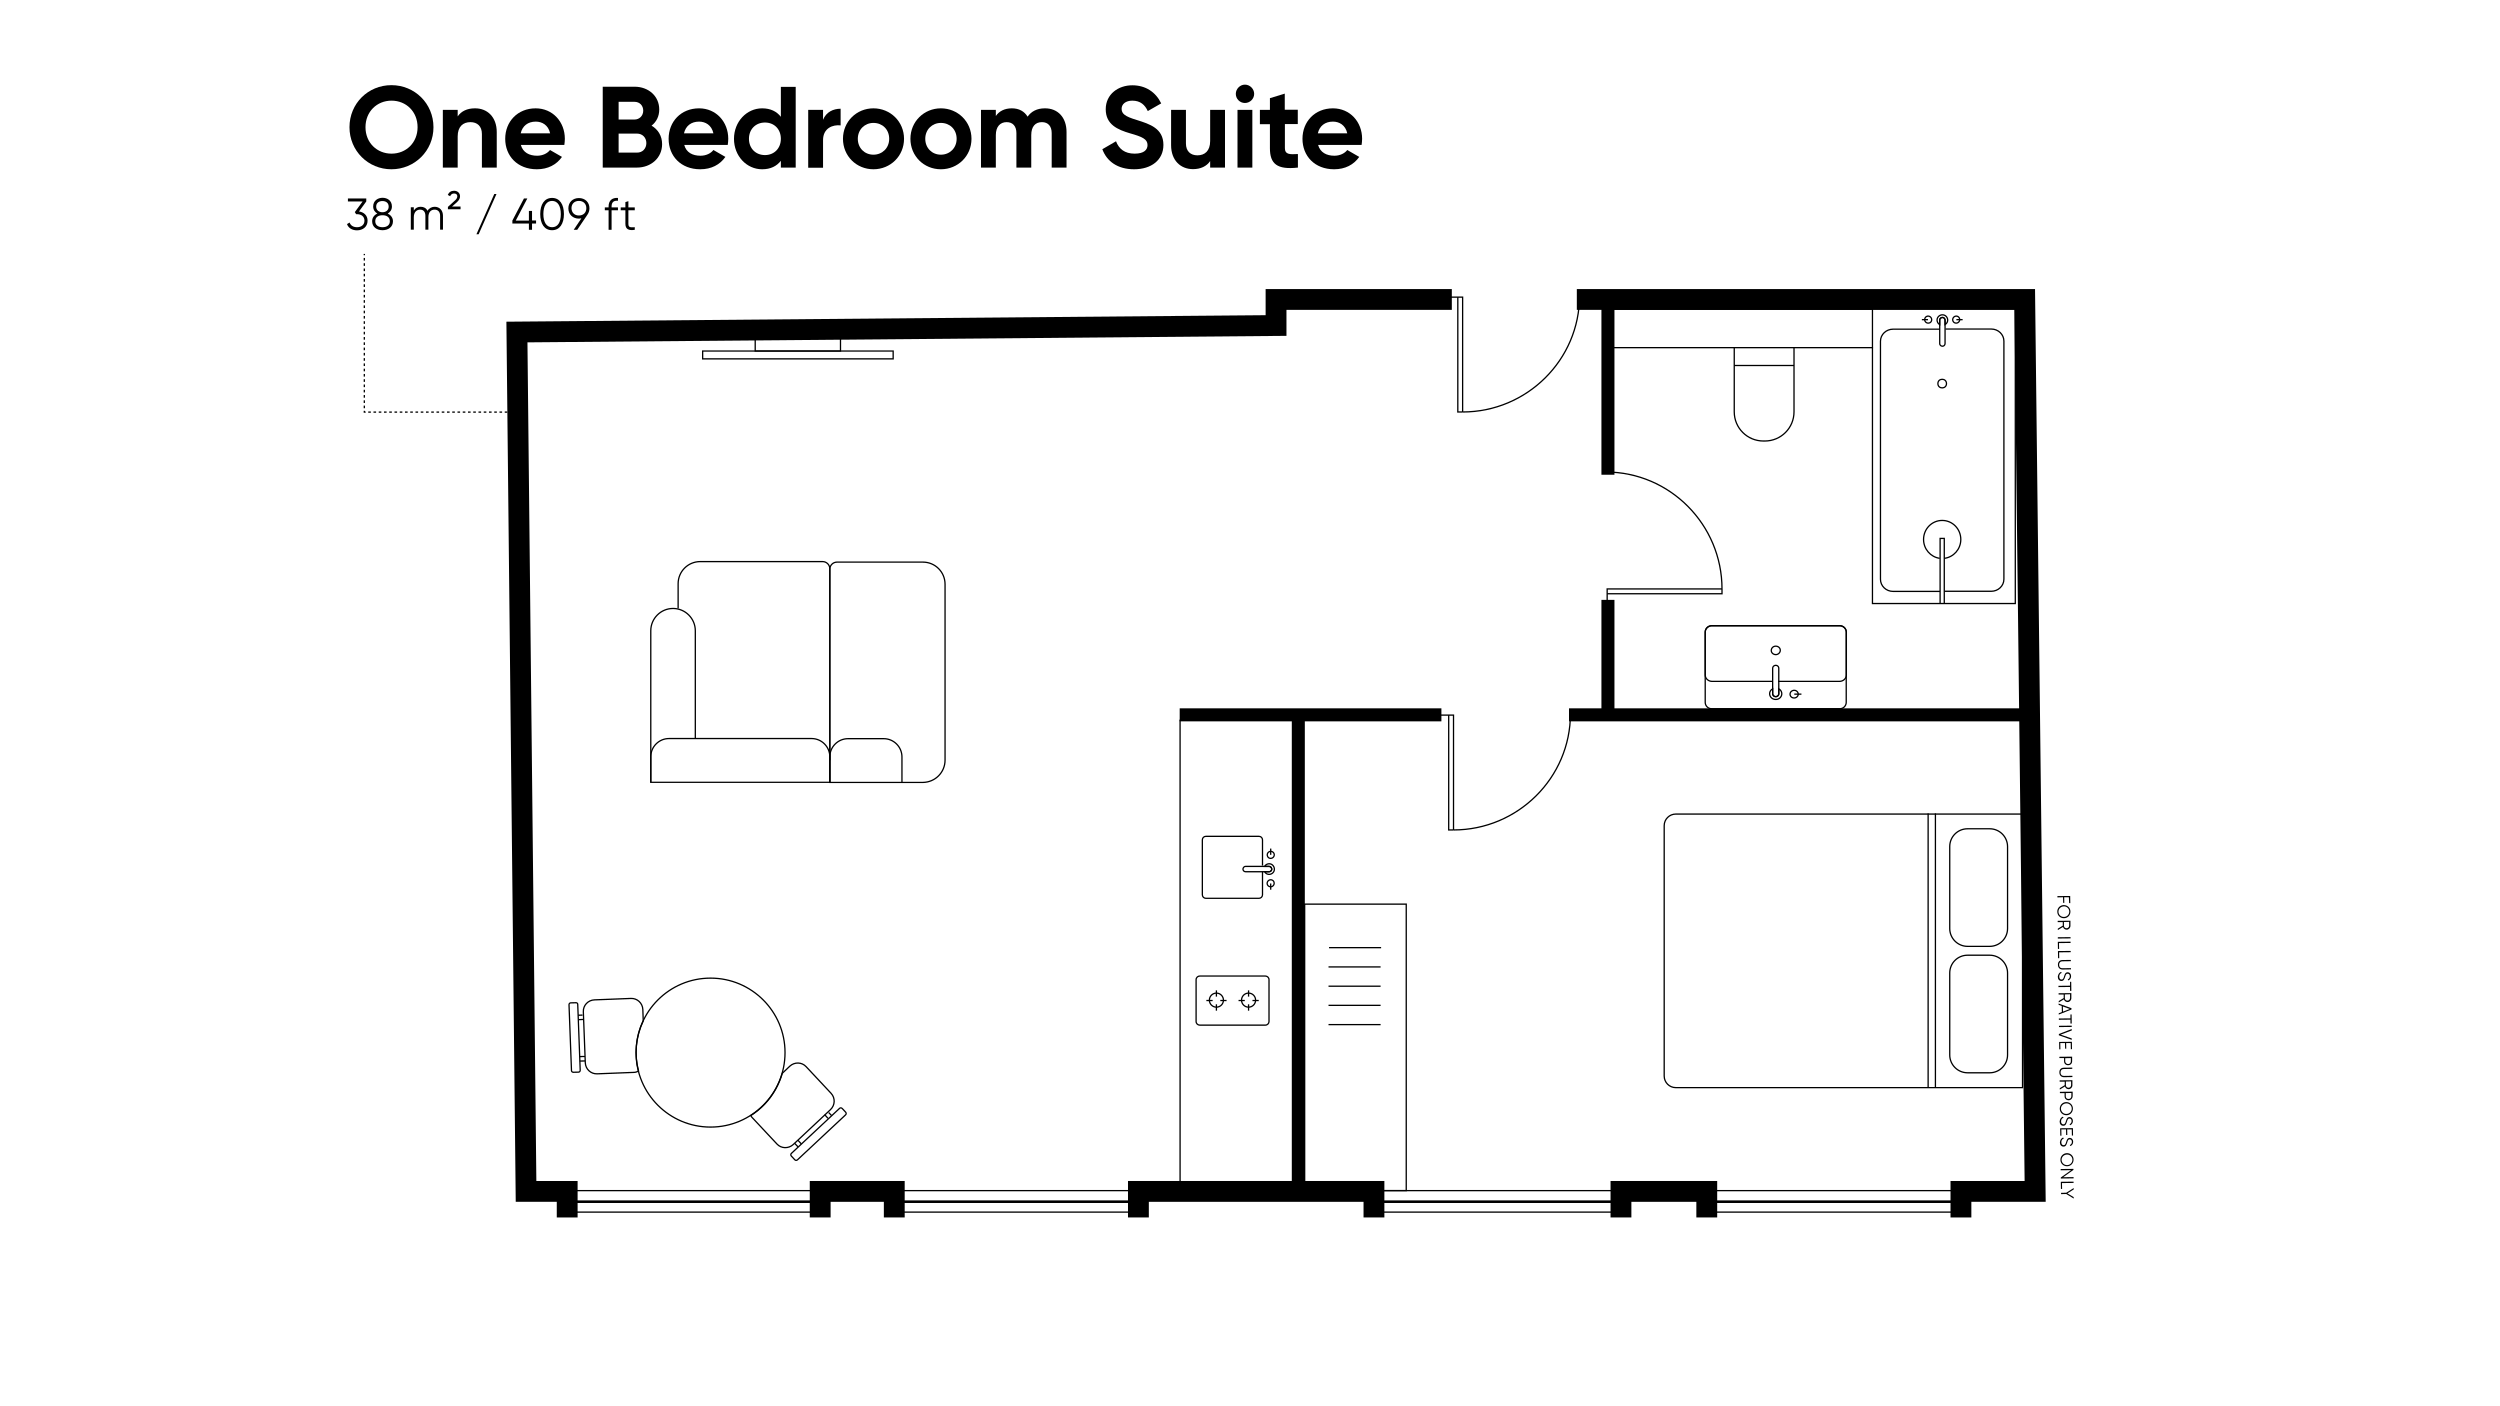 <?xml version="1.0" encoding="utf-8"?>
<!-- Generator: Adobe Illustrator 24.2.3, SVG Export Plug-In . SVG Version: 6.00 Build 0)  -->
<svg version="1.1" id="Layer_1" xmlns="http://www.w3.org/2000/svg" xmlns:xlink="http://www.w3.org/1999/xlink" x="0px" y="0px"
	 viewBox="0 0 1920 1080" style="enable-background:new 0 0 1920 1080;" xml:space="preserve">
<style type="text/css">
	.st0{fill:none;stroke:#000000;stroke-miterlimit:10;}
	.st1{fill:none;stroke:#000000;stroke-miterlimit:10;stroke-dasharray:2.025,2.025;}
	.st2{fill:none;stroke:#000000;stroke-miterlimit:10;stroke-dasharray:2.016,2.016;}
	.st3{fill:none;stroke:#000000;stroke-width:16;stroke-miterlimit:10;}
	.st4{fill:none;stroke:#000000;stroke-width:10;stroke-miterlimit:10;}
	.st5{fill:none;stroke:#000000;stroke-width:2;stroke-miterlimit:10;}
	.st6{fill:none;stroke:#000000;stroke-miterlimit:10;stroke-dasharray:1.989,1.989;}
	.st7{fill:none;stroke:#000000;stroke-miterlimit:10;stroke-dasharray:1.992,1.992;}
	.st8{fill:none;stroke:#000000;stroke-miterlimit:10;stroke-dasharray:2.015,2.015;}
	.st9{fill:none;stroke:#000000;stroke-miterlimit:10;stroke-dasharray:2.028,2.028;}
	.st10{fill:none;stroke:#000000;stroke-miterlimit:10;stroke-dasharray:2.023,2.023;}
	.st11{fill:none;stroke:#000000;stroke-miterlimit:10;stroke-dasharray:2;}
</style>
<g>
	<path class="st0" d="M1361.3,523.3h-46.4c-2.9,0-5.3-2.2-5.3-4.9v-32.9c0-2.7,2.4-4.9,5.3-4.9h97.8c2.9,0,5.3,2.2,5.3,4.9v32.9
		c0,2.7-2.4,4.9-5.3,4.9h-47.1"/>
	<path class="st0" d="M1314.5,480.5h98.5c2.7,0,4.9,2.2,4.9,4.9v54c0,2.7-2.2,4.9-4.9,4.9h-98.5c-2.7,0-4.9-2.2-4.9-4.9v-54
		C1309.6,482.7,1311.8,480.5,1314.5,480.5z"/>
	<g>
		<path class="st0" d="M1363,534.9c-1-0.3-1.6-1.2-1.6-2.2V529v-15.7c0-1,0.6-1.9,1.6-2.2c1.6-0.5,3.1,0.6,3.1,2.1V529v3.8
			C1366.1,534.3,1364.6,535.4,1363,534.9z"/>
		<path class="st0" d="M1361.4,536.6c-2.2-1.2-3-3.9-1.7-6c0.4-0.7,1-1.2,1.7-1.6v3.7c0,1,0.6,1.9,1.6,2.2c1.6,0.5,3.1-0.6,3.1-2.1
			V529c0,0,0,0,0,0c2.2,1.2,3,3.9,1.7,6C1366.6,537.1,1363.7,537.8,1361.4,536.6z"/>
	</g>
	<g>
		<path class="st0" d="M1374.8,532.6c-0.4,2.1,1.5,3.8,3.7,3.4c1.2-0.2,2.2-1.1,2.5-2.3c0.4-2.1-1.5-3.9-3.7-3.5
			C1376,530.5,1375,531.4,1374.8,532.6z"/>
		<line class="st0" x1="1378" y1="533.1" x2="1383.5" y2="533.1"/>
	</g>
	<path class="st0" d="M1363.1,496.3c2.5-0.4,4.6,1.5,4.1,3.8c-0.3,1.3-1.4,2.3-2.7,2.6c-2.5,0.4-4.6-1.5-4.1-3.8
		C1360.6,497.6,1361.8,496.5,1363.1,496.3z"/>
</g>
<g>
	<polyline class="st0" points="1119.6,228.2 1119.6,316.4 1123.3,316.4 	"/>
	<polyline class="st0" points="1110.6,228.2 1123.3,228.2 1123.3,316.4 	"/>
	<path class="st0" d="M1123.3,316.4c49.3,0,89.8-40,89.8-89.3"/>
</g>
<g>
	<polyline class="st0" points="1234.3,456 1322.5,456 1322.5,452.3 	"/>
	<polyline class="st0" points="1234.3,465 1234.3,452.3 1322.5,452.3 	"/>
	<path class="st0" d="M1322.5,452.3c0-49.3-40-89.8-89.3-89.8"/>
</g>
<g>
	<polyline class="st0" points="1112.6,549.2 1112.6,637.4 1116.3,637.4 	"/>
	<polyline class="st0" points="1103.6,549.2 1116.3,549.2 1116.3,637.4 	"/>
	<path class="st0" d="M1116.3,637.4c49.3,0,89.8-40,89.8-89.3"/>
</g>
<g>
	<g>
		<path d="M1588.9,689.1l-3.6,0l0.1,4.3l-0.9,0l-0.1-4.3l-4.3,0.1l0-1l9.8-0.1l0.1,5.5l-0.9,0L1588.9,689.1z"/>
		<path d="M1585,695.1c2.8,0,5.1,2.1,5.1,5c0,2.9-2.2,5.1-5,5.1c-2.8,0-5.1-2.1-5.1-5C1579.9,697.3,1582.2,695.1,1585,695.1z
			 M1585.1,704.2c2.3,0,4.1-1.8,4.1-4.1c0-2.3-1.9-4.1-4.2-4s-4.1,1.8-4.1,4.1C1580.9,702.5,1582.8,704.3,1585.1,704.2z"/>
		<path d="M1584.2,710.9l0-2.7l-3.9,0l0-1l9.8-0.1l0,3.9c0,1.6-1.3,3-2.9,3c-1.3,0-2.5-0.9-2.8-2.1l-4,2.4l0-1.1L1584.2,710.9z
			 M1585.1,708.1l0,2.9c0,1.1,0.9,1.9,2,1.9c1.1,0,2-0.9,2-2l0-2.9L1585.1,708.1z"/>
		<path d="M1590.2,720.7l-9.8,0.1l0-1l9.8-0.1L1590.2,720.7z"/>
		<path d="M1581.4,728.8l-0.9,0l-0.1-5.5l9.8-0.1l0,1l-8.9,0.1L1581.4,728.8z"/>
		<path d="M1581.5,735.9l-0.9,0l-0.1-5.5l9.8-0.1l0,1l-8.9,0.1L1581.5,735.9z"/>
		<path d="M1583.9,737.3l6.5-0.1l0,1l-6.5,0.1c-1.6,0-2.5,1-2.5,2.7c0,1.7,1,2.7,2.6,2.6l6.5-0.1l0,1l-6.5,0.1
			c-2.1,0-3.5-1.5-3.5-3.6C1580.4,738.8,1581.8,737.3,1583.9,737.3z"/>
		<path d="M1582.9,746.4l0.5,0.8c-1.2,0.4-1.9,1.3-1.9,2.8c0,1.5,0.7,2.3,1.8,2.3c1.1,0,1.5-1,1.9-2.4c0.5-1.6,0.9-3.1,2.7-3.2
			c1.7,0,2.7,1.4,2.7,3c0,1.6-0.9,2.7-2.1,3.3l-0.5-0.8c0.9-0.4,1.6-1.1,1.6-2.4c0-1.2-0.6-2-1.7-2c-1.1,0-1.4,0.9-1.8,2.2
			c-0.6,1.8-1.1,3.4-2.9,3.4c-1.7,0-2.8-1.3-2.8-3.3C1580.6,748.3,1581.5,746.9,1582.9,746.4z"/>
		<path d="M1589.8,761l0-3l-8.9,0.1l0-1l8.9-0.1l0-3l0.9,0l0.1,7L1589.8,761z"/>
		<path d="M1584.9,766.5l0-2.7l-3.9,0l0-1l9.8-0.1l0,3.9c0,1.6-1.3,3-2.9,3c-1.3,0-2.5-0.9-2.8-2.1l-4,2.4l0-1.1L1584.9,766.5z
			 M1585.8,763.7l0,2.9c0,1.1,0.9,1.9,2,1.9c1.1,0,2-0.9,2-2l0-2.9L1585.8,763.7z"/>
		<path d="M1583.5,777.2l-0.1-4.6l-2.4-0.9l0-1l9.9,3.6l0,1l-9.8,3.9l0-1L1583.5,777.2z M1584.4,776.9l5.2-2l-5.3-1.9L1584.4,776.9z
			"/>
		<path d="M1590.1,786.1l0-3l-8.9,0.1l0-1l8.9-0.1l0-3l0.9,0l0.1,7L1590.1,786.1z"/>
		<path d="M1591.1,788.7l-9.8,0.1l0-1l9.8-0.1L1591.1,788.7z"/>
		<path d="M1591.1,790.3l0,1.1l-8.5,3.2l8.5,2.9l0,1.1l-9.9-3.5l0-1L1591.1,790.3z"/>
		<path d="M1582.4,805.9l-0.9,0l-0.1-5.7l9.8-0.1l0.1,5.7l-0.9,0l-0.1-4.7l-3.5,0l0.1,4.3l-0.9,0l-0.1-4.3l-3.6,0L1582.4,805.9z"/>
		<path d="M1588.3,818.1c-1.8,0-3.1-1.3-3.1-3l0-2.5l-3.6,0l0-1l9.8-0.1l0,3.5C1591.4,816.8,1590.1,818.1,1588.3,818.1z
			 M1588.3,817.2c1.3,0,2.1-0.9,2.1-2.1l0-2.5l-4.3,0.1l0,2.5C1586.2,816.3,1587.1,817.2,1588.3,817.2z"/>
		<path d="M1585,820l6.5-0.1l0,1l-6.5,0.1c-1.6,0-2.5,1-2.5,2.7s1,2.6,2.6,2.6l6.5-0.1l0,1l-6.5,0.1c-2.1,0-3.5-1.5-3.5-3.6
			C1581.5,821.5,1582.8,820,1585,820z"/>
		<path d="M1585.7,833.4l0-2.7l-3.9,0l0-1l9.8-0.1l0,3.9c0,1.6-1.3,3-2.9,3c-1.3,0-2.5-0.9-2.8-2.1l-4,2.4l0-1.1L1585.7,833.4z
			 M1586.6,830.6l0,2.9c0,1.1,0.9,1.9,2,1.9c1.1,0,2-0.9,2-2l0-2.9L1586.6,830.6z"/>
		<path d="M1588.7,845c-1.8,0-3.1-1.3-3.1-3l0-2.5l-3.6,0l0-1l9.8-0.1l0,3.5C1591.7,843.7,1590.4,845,1588.7,845z M1588.7,844
			c1.3,0,2.1-0.9,2.1-2.1l0-2.5l-4.3,0.1l0,2.5C1586.5,843.2,1587.4,844.1,1588.7,844z"/>
		<path d="M1586.9,846.4c2.8,0,5.1,2.1,5.1,5s-2.2,5.1-5,5.1c-2.8,0-5.1-2.1-5.1-5S1584.1,846.4,1586.9,846.4z M1587,855.5
			c2.3,0,4.1-1.8,4.1-4.1c0-2.3-1.9-4.1-4.2-4s-4.1,1.8-4.1,4.1C1582.9,853.8,1584.7,855.6,1587,855.5z"/>
		<path d="M1584.3,857.6l0.5,0.8c-1.2,0.4-1.9,1.3-1.9,2.8c0,1.5,0.7,2.3,1.8,2.3c1.1,0,1.5-1,1.9-2.4c0.5-1.6,0.9-3.1,2.7-3.2
			c1.7,0,2.7,1.4,2.7,3c0,1.6-0.9,2.7-2.1,3.3l-0.5-0.8c0.9-0.4,1.6-1.1,1.6-2.4c0-1.2-0.6-2-1.7-2c-1.1,0-1.4,0.9-1.8,2.2
			c-0.6,1.8-1,3.4-2.9,3.4c-1.7,0-2.8-1.3-2.8-3.3C1582,859.4,1582.9,858.1,1584.3,857.6z"/>
		<path d="M1583.2,872.2l-0.9,0l-0.1-5.7l9.8-0.1l0.1,5.7l-0.9,0l-0.1-4.7l-3.5,0l0.1,4.3l-0.9,0l-0.1-4.3l-3.6,0L1583.2,872.2z"/>
		<path d="M1584.5,873.6l0.5,0.8c-1.2,0.4-1.9,1.3-1.9,2.8c0,1.5,0.7,2.3,1.8,2.3c1.1,0,1.5-1,1.9-2.4c0.5-1.6,0.9-3.1,2.7-3.2
			c1.7,0,2.7,1.4,2.7,3c0,1.6-0.9,2.7-2.1,3.3l-0.5-0.8c0.9-0.4,1.6-1.1,1.6-2.4c0-1.2-0.6-2-1.7-2c-1.1,0-1.4,0.9-1.8,2.2
			c-0.6,1.8-1,3.4-2.9,3.4c-1.7,0-2.8-1.3-2.8-3.3C1582.2,875.4,1583.1,874.1,1584.5,873.6z"/>
		<path d="M1587.4,885.6c2.8,0,5.1,2.1,5.1,5s-2.2,5.1-5,5.1c-2.8,0-5.1-2.1-5.1-5S1584.6,885.7,1587.4,885.6z M1587.5,894.8
			c2.3,0,4.1-1.8,4.1-4.1c0-2.3-1.9-4.1-4.2-4s-4.1,1.8-4.1,4.1C1583.4,893.1,1585.2,894.8,1587.5,894.8z"/>
		<path d="M1592.5,905l-9.8,0.1l0-0.8l7.9-5.6l-8,0.1l0-1l9.8-0.1l0,0.8l-7.9,5.6l8-0.1L1592.5,905z"/>
		<path d="M1583.7,913.1l-0.9,0l-0.1-5.5l9.8-0.1l0,1l-8.9,0.1L1583.7,913.1z"/>
		<path d="M1586.9,917l-4,0.1l0-1l4-0.1l5.7-3.6l0,1.1l-4.8,3l4.8,2.9l0,1.1L1586.9,917z"/>
	</g>
</g>
<g>
	<g>
		<path d="M282.3,169.5c0,4.8-3.8,7.4-8.1,7.4c-3.5,0-6.6-1.6-7.7-4.8l2-1.2c0.8,2.4,3,3.6,5.7,3.6c3.1,0,5.7-1.7,5.7-5
			c0-3.3-2.5-5-5.7-5v0l0,0h-0.7l-1-1.6l6-8.2h-11.3v-2.3h14.1v2.3l-5.6,7.7C279.3,162.9,282.3,165.3,282.3,169.5z"/>
		<path d="M301.8,169.9c0,4.5-3.7,6.9-8,6.9c-4.4,0-8-2.4-8-6.9c0-2.7,1.6-4.8,4-5.9c-1.9-1.1-3.2-2.9-3.2-5.4
			c0-4.6,3.7-6.7,7.2-6.7c3.6,0,7.2,2.1,7.2,6.7c0,2.5-1.3,4.3-3.2,5.4C300.2,165.2,301.8,167.3,301.8,169.9z M299.4,169.9
			c0-3.1-2.4-4.6-5.6-4.6c-3.3,0-5.6,1.5-5.6,4.6c0,3.1,2.4,4.6,5.6,4.6C297,174.5,299.4,173,299.4,169.9z M288.9,158.7
			c0,2.9,2.4,4.3,4.8,4.3c2.5,0,4.8-1.4,4.8-4.3c0-3.1-2.4-4.3-4.8-4.3C291.3,154.4,288.9,155.6,288.9,158.7z"/>
		<path d="M340.2,165.7v10.7H338v-10.7c0-3.1-1.8-4.7-4.2-4.7c-2.6,0-4.8,1.6-4.8,5.9v9.5h-2.3v-10.7c0-3.1-1.6-4.7-4-4.7
			c-2.5,0-4.9,1.6-4.9,5.9v9.5h-2.3v-17.2h2.3v2.5c1.3-2.1,3.2-2.9,5.3-2.9c2.4,0,4.3,1.1,5.2,3.1c1.3-2.1,3.4-3.1,5.6-3.1
			C337.6,158.9,340.2,161.5,340.2,165.7z"/>
		<path d="M344,158.9l5.8-5.3c1-0.9,1.4-2,1.4-2.9c0-1.3-0.9-2.1-2.5-2.1c-1.5,0-2.4,0.8-3,2.1l-1.8-1c0.8-2,2.5-3.2,4.8-3.2
			c2.8,0,4.6,1.9,4.6,4.2c0,1.6-0.7,3-2.1,4.3l-4,3.6h6.5v2.1H344V158.9z"/>
		<path d="M365.9,179.9l13.7-30.9h1.7l-13.7,30.9H365.9z"/>
		<path d="M411.7,171.7h-3.1v4.8h-2.4v-4.8h-12.7v-2.3l8.9-17h2.6l-8.9,17h10.1V162h2.4v7.3h3.1V171.7z"/>
		<path d="M414.9,164.4c0-7.4,3.2-12.4,9.1-12.4s9.1,5,9.1,12.4c0,7.4-3.2,12.4-9.1,12.4S414.9,171.9,414.9,164.4z M430.7,164.4
			c0-6.4-2.5-10.1-6.7-10.1c-4.2,0-6.7,3.7-6.7,10.1c0,6.4,2.5,10.1,6.7,10.1C428.3,174.5,430.7,170.9,430.7,164.4z"/>
		<path d="M451.2,164.8l-7.9,11.7h-2.7l5.9-8.8c-0.6,0.1-1.3,0.2-1.9,0.2c-4.7,0-8.1-3.2-8.1-7.9c0-4.7,3.4-7.9,8.1-7.9
			s8.1,3.2,8.1,7.9C452.7,161.8,452.1,163.5,451.2,164.8z M444.6,165.5c3.4,0,5.7-2.2,5.7-5.6c0-3.4-2.3-5.6-5.7-5.6
			s-5.7,2.2-5.7,5.6C439,163.3,441.2,165.5,444.6,165.5z"/>
		<path d="M469.7,158.6v0.7h4.9v2.2h-4.9v15h-2.3v-15h-2.9v-2.2h2.9v-0.7c0-4.5,2.6-6.9,7.2-6.6v2.2
			C471.3,153.9,469.7,155.3,469.7,158.6z"/>
		<path d="M482.6,161.5v10.4c0,3,1.6,2.7,4.9,2.6v2c-4.6,0.7-7.2-0.4-7.2-4.6v-10.4h-3.6v-2.2h3.6v-4.1l2.3-0.7v4.8h4.9v2.2H482.6z"
			/>
	</g>
</g>
<g>
	<g>
		<path d="M268.4,97.7c0-18.2,14.3-32.3,32.2-32.3s32.3,14.1,32.3,32.3c0,18.1-14.4,32.3-32.3,32.3S268.4,115.8,268.4,97.7z
			 M320.7,97.7c0-12-8.8-20.4-20-20.4s-20,8.4-20,20.4c0,11.9,8.8,20.3,20,20.3S320.7,109.6,320.7,97.7z"/>
		<path d="M381.5,101.5v27.2h-11.4v-25.8c0-6-3.6-9.1-8.8-9.1c-5.6,0-9.8,3.3-9.8,11v23.9h-11.4V84.4h11.4v5c2.7-4,7.3-6.2,13.2-6.2
			C374.1,83.1,381.5,89.7,381.5,101.5z"/>
		<path d="M412.5,119.6c4.4,0,8-1.9,9.9-4.4l9.2,5.3c-4.2,6-10.8,9.5-19.3,9.5c-14.9,0-24.3-10.2-24.3-23.4s9.5-23.4,23.4-23.4
			c13.1,0,22.4,10.4,22.4,23.4c0,1.7-0.2,3.2-0.4,4.7H400C401.6,117.1,406.5,119.6,412.5,119.6z M422.5,102.4c-1.4-6.4-6.2-9-11-9
			c-6.1,0-10.3,3.3-11.6,9H422.5z"/>
		<path d="M508.5,110.7c0,10.6-8.6,18-19.3,18h-26.3V66.6h24.5c10.5,0,18.9,7.1,18.9,17.5c0,5.3-2.2,9.5-5.9,12.4
			C505.3,99.4,508.5,104.3,508.5,110.7z M475.1,78.1v13.7h12.2c3.8,0,6.7-2.9,6.7-6.8c0-3.9-2.7-6.8-6.7-6.8H475.1z M496.4,109.9
			c0-4.2-3-7.3-7.2-7.3h-14.1v14.6h14.1C493.3,117.3,496.4,114.2,496.4,109.9z"/>
		<path d="M538,119.6c4.4,0,8-1.9,9.9-4.4l9.2,5.3c-4.2,6-10.8,9.5-19.3,9.5c-14.9,0-24.3-10.2-24.3-23.4s9.5-23.4,23.4-23.4
			c13.1,0,22.4,10.4,22.4,23.4c0,1.7-0.2,3.2-0.4,4.7h-33.4C527,117.1,531.9,119.6,538,119.6z M547.9,102.4c-1.4-6.4-6.2-9-11-9
			c-6.1,0-10.3,3.3-11.6,9H547.9z"/>
		<path d="M611.1,66.6v62.1h-11.4v-5.2c-3.2,4.1-7.9,6.5-14.4,6.5c-11.9,0-21.6-10.2-21.6-23.4s9.8-23.4,21.6-23.4
			c6.5,0,11.2,2.4,14.4,6.5v-23H611.1z M599.7,106.6c0-7.5-5.2-12.5-12.2-12.5c-7.1,0-12.3,5.1-12.3,12.5s5.2,12.5,12.3,12.5
			C594.5,119.1,599.7,114,599.7,106.6z"/>
		<path d="M645.6,83.5v12.8c-5.9-0.7-13.5,2-13.5,11.3v21.2h-11.4V84.4h11.4V92C634.5,86,640,83.5,645.6,83.5z"/>
		<path d="M647.4,106.6c0-13.2,10.4-23.4,23.4-23.4s23.5,10.2,23.5,23.4S683.9,130,670.8,130S647.4,119.8,647.4,106.6z M682.9,106.6
			c0-7.2-5.2-12.2-12.1-12.2c-6.7,0-12,5.1-12,12.2s5.2,12.2,12,12.2C677.6,118.8,682.9,113.7,682.9,106.6z"/>
		<path d="M699.2,106.6c0-13.2,10.4-23.4,23.4-23.4s23.5,10.2,23.5,23.4S735.7,130,722.6,130S699.2,119.8,699.2,106.6z M734.7,106.6
			c0-7.2-5.2-12.2-12.1-12.2c-6.7,0-12,5.1-12,12.2s5.2,12.2,12,12.2C729.4,118.8,734.7,113.7,734.7,106.6z"/>
		<path d="M819.1,101.4v27.3h-11.4v-26.5c0-5.2-2.7-8.4-7.5-8.4c-5.1,0-8.2,3.4-8.2,10v24.9h-11.4v-26.5c0-5.2-2.7-8.4-7.5-8.4
			c-4.9,0-8.3,3.4-8.3,10v24.9h-11.4V84.4h11.4v4.7c2.5-3.7,6.7-5.9,12.3-5.9c5.5,0,9.6,2.3,12.1,6.4c2.8-4,7.2-6.4,13.2-6.4
			C812.5,83.1,819.1,90.3,819.1,101.4z"/>
		<path d="M846.6,114.6l10.5-6.1c2.2,5.8,6.6,9.5,14.3,9.5c7.4,0,9.9-3.1,9.9-6.6c0-4.6-4.2-6.4-13.4-9c-9.5-2.8-18.7-6.7-18.7-18.5
			c0-11.7,9.8-18.4,20.4-18.4c10.2,0,18,5.2,22.2,13.9l-10.3,5.9c-2.2-4.7-5.6-8-11.9-8c-5.1,0-8.2,2.7-8.2,6.2
			c0,3.8,2.4,5.9,11.8,8.7c9.8,3.1,20.3,6.4,20.3,19.1c0,11.6-9.3,18.7-22.5,18.7C858.3,130,850,123.9,846.6,114.6z"/>
		<path d="M940.8,84.4v44.3h-11.4v-5c-2.7,4-7.3,6.2-13.2,6.2c-9.4,0-16.8-6.6-16.8-18.4V84.4h11.4v25.8c0,6,3.6,9.1,8.8,9.1
			c5.6,0,9.8-3.3,9.8-11V84.4H940.8z"/>
		<path d="M949.1,72.1c0-3.8,3.2-7.1,7-7.1c3.9,0,7.1,3.3,7.1,7.1c0,3.8-3.2,7-7.1,7C952.2,79.1,949.1,75.9,949.1,72.1z M950.4,84.4
			h11.4v44.3h-11.4V84.4z"/>
		<path d="M986.8,95.4v18.4c0,4.8,3.5,4.9,10,4.5v10.4c-16.1,1.8-21.5-2.9-21.5-14.9V95.4h-7.7v-11h7.7v-9l11.4-3.5v12.4h10v11
			H986.8z"/>
		<path d="M1024.8,119.6c4.4,0,8-1.9,9.9-4.4l9.2,5.3c-4.2,6-10.8,9.5-19.3,9.5c-14.9,0-24.3-10.2-24.3-23.4s9.5-23.4,23.4-23.4
			c13.1,0,22.4,10.4,22.4,23.4c0,1.7-0.2,3.2-0.4,4.7h-33.4C1013.9,117.1,1018.8,119.6,1024.8,119.6z M1034.7,102.4
			c-1.4-6.4-6.2-9-11-9c-6.1,0-10.3,3.3-11.6,9H1034.7z"/>
	</g>
</g>
<g>
	<g>
		<line class="st0" x1="279.8" y1="195" x2="279.8" y2="196"/>
		<line class="st1" x1="279.8" y1="198.1" x2="279.8" y2="314.5"/>
		<polyline class="st0" points="279.8,315.5 279.8,316.5 280.8,316.5 		"/>
		<line class="st2" x1="282.8" y1="316.5" x2="394.7" y2="316.5"/>
		<line class="st0" x1="395.7" y1="316.5" x2="396.7" y2="316.5"/>
	</g>
</g>
<g>
	<g>
		<path class="st0" d="M1553.3,835.3H1287c-4.9,0-8.9-4-8.9-8.9V634.1c0-4.9,4-8.9,8.9-8.9h266.3V835.3z"/>
		<g>
			<path class="st0" d="M1511.1,733.6h17c7.6,0,13.7,6.2,13.7,13.7v62.9c0,7.6-6.2,13.7-13.7,13.7h-17c-7.6,0-13.7-6.2-13.7-13.7
				v-62.9C1497.4,739.7,1503.5,733.6,1511.1,733.6z"/>
			<path class="st0" d="M1511.1,636.5h17c7.6,0,13.7,6.2,13.7,13.7v62.9c0,7.6-6.2,13.7-13.7,13.7h-17c-7.6,0-13.7-6.2-13.7-13.7
				v-62.9C1497.4,642.6,1503.5,636.5,1511.1,636.5z"/>
		</g>
	</g>
	<line class="st0" x1="1486.4" y1="624.7" x2="1486.4" y2="835.3"/>
	<line class="st0" x1="1480.8" y1="624.7" x2="1480.8" y2="835.3"/>
</g>
<g>
	<g>
		<g>
			<line class="st0" x1="934.2" y1="776.2" x2="934.2" y2="771.3"/>
			<line class="st0" x1="934.2" y1="765.4" x2="934.2" y2="760.6"/>
			<line class="st0" x1="926.5" y1="768.4" x2="931.3" y2="768.4"/>
			<line class="st0" x1="937.2" y1="768.4" x2="942" y2="768.4"/>
			<circle class="st0" cx="934.2" cy="768.1" r="5.4"/>
		</g>
		<g>
			<line class="st0" x1="958.9" y1="776.2" x2="958.9" y2="771.3"/>
			<line class="st0" x1="958.9" y1="765.4" x2="958.9" y2="760.6"/>
			<line class="st0" x1="951.2" y1="768.4" x2="956" y2="768.4"/>
			<line class="st0" x1="961.9" y1="768.4" x2="966.7" y2="768.4"/>
			<circle class="st0" cx="958.9" cy="768.1" r="5.4"/>
		</g>
	</g>
	<path class="st0" d="M921.4,749.6h50.4c1.5,0,2.8,1.2,2.8,2.8v32.1c0,1.5-1.2,2.8-2.8,2.8h-50.4c-1.5,0-2.8-1.2-2.8-2.8v-32.1
		C918.6,750.8,919.9,749.6,921.4,749.6z"/>
</g>
<g>
	<path class="st0" d="M969.6,664.8v-19.8c0-1.5-1.2-2.7-2.7-2.7h-40.8c-1.5,0-2.7,1.2-2.7,2.7v42.2c0,1.5,1.2,2.7,2.7,2.7h40.8
		c1.5,0,2.7-1.2,2.7-2.7v-17.8"/>
	<path class="st0" d="M976.6,668.1c-0.3,0.8-1.1,1.4-2,1.4h-3.4h-14.5c-0.9,0-1.7-0.5-2-1.4c-0.4-1.4,0.6-2.7,1.9-2.7h14.6h3.5
		C976,665.5,977,666.7,976.6,668.1z"/>
	<path class="st0" d="M978.2,669.5c-1.1,1.9-3.6,2.6-5.5,1.5c-0.6-0.3-1.1-0.9-1.5-1.5h3.4c0.9,0,1.7-0.5,2-1.4
		c0.4-1.4-0.6-2.7-1.9-2.7h-3.5c0,0,0,0,0,0c1.1-1.9,3.6-2.6,5.5-1.5C978.6,665.1,979.3,667.6,978.2,669.5z"/>
	<path class="st0" d="M975.4,659.2c1.9,0.3,3.5-1.3,3.2-3.2c-0.2-1.1-1.1-1.9-2.1-2.1c-1.9-0.4-3.6,1.3-3.2,3.2
		C973.5,658.2,974.4,659.1,975.4,659.2z"/>
	<line class="st0" x1="975.9" y1="656.5" x2="975.9" y2="651.7"/>
	<path class="st0" d="M976.4,675.7c-1.9-0.3-3.5,1.3-3.2,3.2c0.2,1.1,1.1,1.9,2.1,2.1c1.9,0.4,3.6-1.3,3.2-3.2
		C978.4,676.8,977.5,675.9,976.4,675.7z"/>
	<line class="st0" x1="975.9" y1="678.5" x2="975.9" y2="683.3"/>
</g>
<line class="st0" x1="906.3" y1="914.7" x2="906.3" y2="552.7"/>
<g>
	
		<rect x="609.8" y="199.4" transform="matrix(-1.836970e-16 1 -1 -1.836970e-16 885.345 -340.205)" class="st0" width="6" height="146.3"/>
	<path class="st0" d="M580,269.6v-11c29.1-7,65.5,1,65.5,1v10H580z"/>
</g>
<polyline class="st3" points="1115,230 980,230 980,250 397,255 404,915 435.6,915 435.6,935 "/>
<polyline class="st3" points="686.8,935 686.8,915 629.9,915 629.9,935 "/>
<polyline class="st3" points="1055.2,935 1055.2,915 874.3,915 874.3,935 "/>
<polyline class="st3" points="1310.8,935 1310.8,915 1244.9,915 1244.9,935 "/>
<polyline class="st3" points="1211,230 1555,230 1563,915 1506,915 1506,935 "/>
<polyline class="st0" points="612.7,875.6 614.2,877.2 615.5,878.6 "/>
<line class="st0" x1="613" y1="880.9" x2="610.2" y2="878"/>
<line class="st0" x1="635.9" y1="858.9" x2="633.3" y2="856"/>
<line class="st0" x1="636.4" y1="854.4" x2="638.7" y2="856.8"/>
<path class="st0" d="M644.8,851.2l-37,34.6c-0.6,0.5-0.6,1.4-0.1,2l2.7,2.9c0.5,0.6,1.4,0.6,2,0.1l37-34.6c0.6-0.5,0.6-1.4,0.1-2
	l-2.7-2.9C646.2,850.7,645.3,850.7,644.8,851.2z"/>
<polyline class="st0" points="449.3,811.4 447.1,811.4 445.2,811.5 "/>
<line class="st0" x1="445.3" y1="814.9" x2="449.4" y2="814.8"/>
<line class="st0" x1="444.6" y1="783.1" x2="448.5" y2="782.9"/>
<line class="st0" x1="447.4" y1="779.6" x2="444" y2="779.7"/>
<path class="st0" d="M443.7,771.4l1.9,50.6c0,0.8-0.6,1.4-1.3,1.4l-4,0.1c-0.8,0-1.4-0.6-1.4-1.3l-1.9-50.6c0-0.8,0.6-1.4,1.3-1.4
	l4-0.1C443.1,770,443.7,770.6,443.7,771.4z"/>
<circle class="st0" cx="545.7" cy="808.4" r="57.2"/>
<path class="st0" d="M494,784l-0.3-8.7c-0.2-4.9-4.3-8.7-9.1-8.5l-28.1,1.1c-4.9,0.2-8.7,4.3-8.5,9.1l1.5,39.2
	c0.2,4.9,4.3,8.7,9.1,8.5l28.1-1.1c1.3,0,2.6-0.4,3.7-1C487.1,810.1,488.1,796.5,494,784z"/>
<path class="st0" d="M638.3,839.7l-19.2-20.5c-3.3-3.6-8.9-3.7-12.5-0.4l-5.8,5.5c-1.2,4.1-2.9,8.2-5.1,12.2
	c-4.8,8.6-11.4,15.4-19.2,20.3c0.3,0.5,0.6,0.9,1,1.3l19.2,20.5c3.3,3.6,8.9,3.7,12.5,0.4l28.6-26.8
	C641.4,848.8,641.6,843.3,638.3,839.7z"/>
<g>
	<path class="st0" d="M520.8,467.3v-19c0-9.4,7.6-17,17-17h94c3,0,5.5,2.5,5.5,5.5v147.1"/>
	<path class="st0" d="M725.8,583.8V448.7c0-9.4-7.6-17-17-17h-66c-3,0-5.5,2.4-5.5,5.5v163.7h71.5
		C718.2,600.8,725.8,593.2,725.8,583.8z"/>
	<path class="st0" d="M499.8,600.9V484.4c0-9.4,7.7-17.1,17.1-17.1l0,0c9.4,0,17.1,7.7,17.1,17.1v82.8"/>
	<path class="st0" d="M637.3,581.2v19.6H577h-77.2v-19.6c0-7.7,6.3-14,14-14h109.5C631,567.2,637.3,573.5,637.3,581.2z"/>
	<path class="st0" d="M637.3,600.9v-19.6c0-7.7,6.3-14,14-14h27.4c7.7,0,14,6.3,14,14v19.6"/>
</g>
<line class="st4" x1="997.1" y1="914.7" x2="997.1" y2="545"/>
<line class="st4" x1="906" y1="549" x2="1107" y2="549"/>
<line class="st4" x1="1205" y1="549" x2="1557" y2="549"/>
<line class="st4" x1="1234.9" y1="460.7" x2="1234.9" y2="552.7"/>
<line class="st4" x1="1234.9" y1="230" x2="1234.9" y2="364.6"/>
<line class="st0" x1="432.6" y1="914.4" x2="631.1" y2="914.4"/>
<line class="st0" x1="432.6" y1="930.9" x2="626.5" y2="930.9"/>
<line class="st5" x1="432.6" y1="922.9" x2="629.6" y2="922.9"/>
<line class="st0" x1="686.6" y1="914.4" x2="874" y2="914.4"/>
<line class="st0" x1="686.6" y1="930.9" x2="869.6" y2="930.9"/>
<line class="st5" x1="686.6" y1="922.9" x2="872.6" y2="922.9"/>
<line class="st0" x1="1056.6" y1="914.4" x2="1244" y2="914.4"/>
<line class="st0" x1="1056.6" y1="930.9" x2="1239.6" y2="930.9"/>
<line class="st5" x1="1056.6" y1="922.9" x2="1242.6" y2="922.9"/>
<line class="st0" x1="1310.6" y1="914.4" x2="1506" y2="914.4"/>
<line class="st0" x1="1310.6" y1="930.9" x2="1501.5" y2="930.9"/>
<line class="st5" x1="1310.6" y1="922.9" x2="1504.5" y2="922.9"/>
<g>
	<g>
		<path class="st0" d="M1377.8,266.7v49.6c0,12.4-10,22.4-22.4,22.4h-1.1c-12.4,0-22.4-10-22.4-22.4v-49.6"/>
		<line class="st0" x1="1331.8" y1="280.7" x2="1377.8" y2="280.7"/>
	</g>
	<polyline class="st0" points="1438.5,237.5 1236.2,237.5 1236.2,267 1438.5,267 	"/>
</g>
<g>
	<g>
		<g>
			<path class="st0" d="M1493.2,428.8c7.1-0.8,12.7-7,12.7-14.5c0-8.1-6.4-14.6-14.3-14.6c-7.9,0-14.3,6.5-14.3,14.6
				c0,7.4,5.4,13.5,12.4,14.5"/>
			<polyline class="st0" points="1490,463.7 1490,413.5 1493.2,413.5 1493.2,463.7 			"/>
		</g>
	</g>
	
		<rect x="1438" y="237.3" transform="matrix(-1 -1.224647e-16 1.224647e-16 -1 2985.749 700.803)" class="st0" width="109.7" height="226.3"/>
	<path class="st0" d="M1493.2,454.1h36.1c5.3,0,9.7-4.1,9.7-9.3V262c0-5.1-4.3-9.3-9.7-9.3h-35.2"/>
	<path class="st0" d="M1489.9,252.8h-36c-5.3,0-9.7,4.1-9.7,9.3v182.8c0,5.1,4.3,9.3,9.7,9.3h36"/>
	<circle class="st0" cx="1491.6" cy="294.6" r="3.3"/>
	<g>
		<path class="st0" d="M1492.4,243.9c0.8,0.3,1.4,1.1,1.4,2v3.4v14.5c0,0.9-0.5,1.7-1.4,2c-1.4,0.4-2.7-0.6-2.7-1.9v-14.6v-3.5
			C1489.7,244.5,1491,243.5,1492.4,243.9z"/>
		<path class="st0" d="M1493.8,242.3c1.9,1.1,2.6,3.6,1.5,5.5c-0.3,0.6-0.9,1.1-1.5,1.5v-3.4c0-0.9-0.5-1.7-1.4-2
			c-1.4-0.4-2.7,0.6-2.7,1.9v3.5l0,0c-1.9-1.1-2.6-3.6-1.5-5.5C1489.4,241.9,1491.8,241.2,1493.8,242.3z"/>
		<path class="st0" d="M1483.5,246c0.3-1.9-1.3-3.5-3.2-3.2c-1.1,0.2-1.9,1.1-2.1,2.1c-0.4,1.9,1.3,3.6,3.2,3.2
			C1482.5,248,1483.3,247.1,1483.5,246z"/>
		<line class="st0" x1="1480.7" y1="245.5" x2="1476" y2="245.5"/>
		<path class="st0" d="M1499.7,246c-0.3-1.9,1.3-3.5,3.2-3.2c1.1,0.2,1.9,1.1,2.1,2.1c0.4,1.9-1.3,3.6-3.2,3.2
			C1500.8,248,1499.9,247.1,1499.7,246z"/>
		<line class="st0" x1="1502.5" y1="245.5" x2="1507.3" y2="245.5"/>
	</g>
</g>
<line class="st0" x1="1020.3" y1="786.9" x2="1060.3" y2="786.9"/>
<line class="st0" x1="1020.3" y1="772.1" x2="1060.3" y2="772.1"/>
<line class="st0" x1="1020.3" y1="757.4" x2="1060.3" y2="757.4"/>
<line class="st0" x1="1020.3" y1="742.6" x2="1060.3" y2="742.6"/>
<line class="st0" x1="1020.7" y1="727.8" x2="1060.7" y2="727.8"/>
<rect x="931" y="765.3" transform="matrix(-1.836970e-16 1 -1 -1.836970e-16 1845.29 -236.626)" class="st0" width="220" height="78"/>
</svg>
